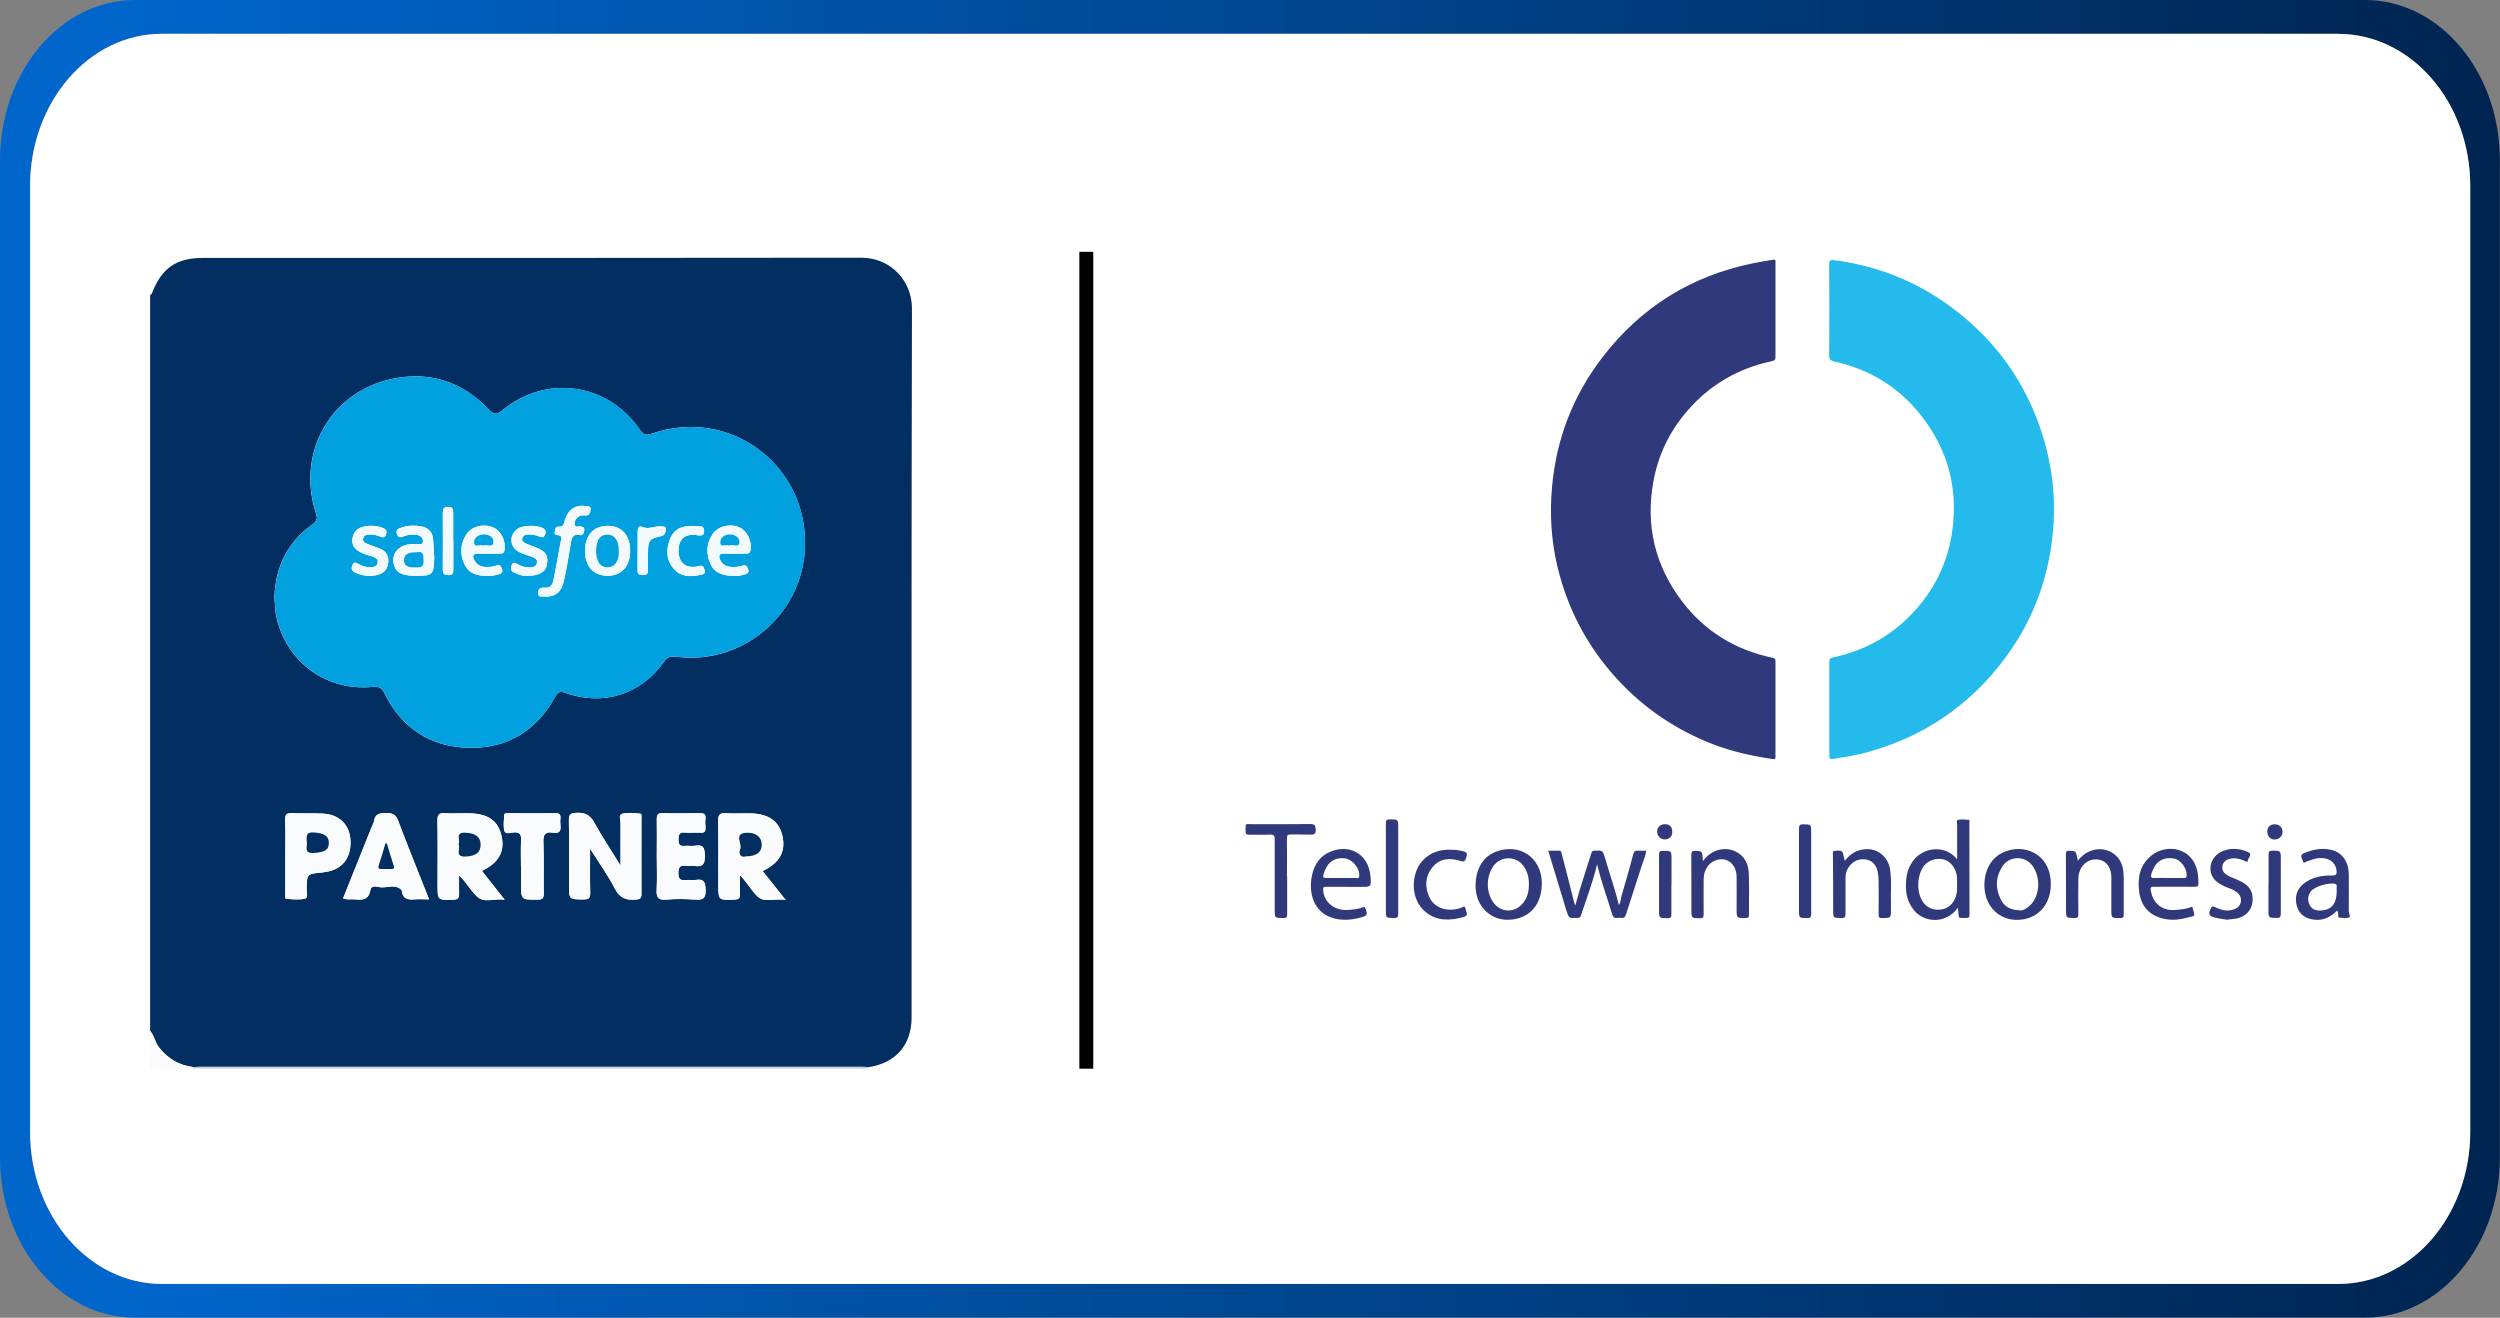 <?xml version="1.0" encoding="UTF-8"?>
<svg id="Layer_1" xmlns="http://www.w3.org/2000/svg" xmlns:xlink="http://www.w3.org/1999/xlink" viewBox="0 0 208.48 109.89">
  <rect x="0" y="0" width="208.48" height="109.89" fill="#808080" stroke="none"/>
  <defs>
    <style>
      .cls-1 {
        fill: #f2fafd;
      }

      .cls-2 {
        fill: #01a0df;
      }

      .cls-3 {
        fill: url(#linear-gradient);
      }

      .cls-4 {
        fill: #fafbfc;
      }

      .cls-5 {
        fill: #bfcad6;
      }

      .cls-6 {
        fill: #032e61;
      }

      .cls-7 {
        fill: #fff;
      }

      .cls-8 {
        fill: #24baeb;
      }

      .cls-9 {
        fill: #30397b;
      }
    </style>
    <linearGradient id="linear-gradient" x1="0" y1="54.95" x2="208.48" y2="54.95" gradientUnits="userSpaceOnUse">
      <stop offset=".05" stop-color="#06c"/>
      <stop offset="1" stop-color="#002450"/>
    </linearGradient>
  </defs>
  <g>
    <path class="cls-3" d="M197.22,0H11.25C5.04,0,0,5.98,0,13.36v83.16c0,7.38,5.04,13.36,11.25,13.36h185.97c6.22,0,11.25-5.98,11.25-13.36V13.36C208.48,5.98,203.44,0,197.22,0ZM205.98,94.38c0,7-4.92,12.68-11,12.68H13.49c-6.07,0-10.99-5.68-10.99-12.68V15.51C2.51,8.5,7.42,2.82,13.49,2.82h181.5c6.08,0,11,5.68,11,12.68v78.88Z"/>
    <path class="cls-7" d="M194.99,2.82H13.49C7.42,2.82,2.51,8.5,2.51,15.51v78.88c0,7,4.92,12.68,10.99,12.68h181.5c6.08,0,11-5.68,11-12.68V15.51c0-7-4.92-12.68-11-12.68Z"/>
  </g>
  <g>
    <rect x="90.01" y="21" width="1.16" height="68.12"/>
    <g id="eUf76o">
      <g>
        <path class="cls-9" d="M148.06,25.89c0,1.28,0,2.55,0,3.83,0,.23-.01.33-.3.4-2.81.59-5.18,1.97-7.06,4.15-1.48,1.71-2.43,3.69-2.83,5.93-.65,3.65.15,6.96,2.37,9.91,1.91,2.53,4.47,4.09,7.56,4.74.24.05.26.13.26.32,0,2.62,0,5.23,0,7.85,0,.15.05.32-.22.28-1.65-.24-3.27-.59-4.84-1.18-3.17-1.2-5.91-3.04-8.2-5.55-2.46-2.7-4.1-5.84-4.94-9.39-.51-2.17-.63-4.37-.43-6.59.36-4,1.75-7.6,4.19-10.78,3.2-4.17,7.38-6.79,12.54-7.85.56-.12,1.13-.2,1.69-.3.29-.05.21.16.21.29,0,1.31,0,2.63,0,3.94Z"/>
        <path class="cls-8" d="M152.55,59.06c0-1.28,0-2.55,0-3.83,0-.24.03-.35.32-.41,2.73-.58,5.04-1.9,6.89-3.98,1.69-1.91,2.73-4.13,3.06-6.68.45-3.49-.39-6.63-2.53-9.4-1.86-2.41-4.3-3.95-7.29-4.6-.32-.07-.46-.17-.46-.55.02-2.5.02-5,0-7.49,0-.35,0-.49.46-.42,3.46.46,6.61,1.68,9.44,3.71,3.97,2.85,6.66,6.62,8.03,11.33.66,2.26.92,4.58.78,6.92-.25,4.1-1.55,7.84-3.99,11.15-3,4.07-6.96,6.72-11.84,8-.85.22-1.72.34-2.58.48-.3.05-.29-.12-.29-.32,0-1.24,0-2.47,0-3.71,0-.07,0-.13,0-.2h0Z"/>
        <path class="cls-9" d="M133.19,72.05c-.35,1.5-.89,2.88-1.35,4.28-.05.17-.12.22-.3.22-.72.02-.71.03-.93-.67-.49-1.63-.99-3.25-1.5-4.94.32,0,.62,0,.91,0,.13,0,.17.07.2.19.34,1.33.69,2.67,1.02,4,.03.13.05.25.13.37.39-1.47.89-2.91,1.34-4.36.05-.15.11-.2.27-.2.67-.03.68-.03.87.62.37,1.3.83,2.57,1.15,3.92.17-.25.15-.52.22-.76.33-1.15.67-2.29.97-3.45.07-.29.19-.36.46-.33.19.02.39,0,.63,0-.05.44-.23.82-.36,1.22-.43,1.36-.89,2.72-1.32,4.08-.08.25-.19.35-.43.3-.26-.05-.59.18-.73-.29-.4-1.38-.92-2.73-1.26-4.21Z"/>
        <path class="cls-9" d="M163.28,75.69c-1.08,1.46-2.85,1.19-3.63.26-.43-.51-.66-1.09-.7-1.75-.05-.85.05-1.67.57-2.39.83-1.17,2.71-1.41,3.69-.14,0-1,0-1.94,0-2.87,0-.15-.09-.39.07-.43.29-.06.6-.03.9,0,.1.01.05.19.05.29,0,2.54,0,5.08.01,7.61,0,.23-.06.29-.28.28-.69-.04-.59.16-.66-.62,0-.07-.01-.13-.02-.25ZM163.2,73.72c0-.15.01-.35,0-.55-.06-.72-.5-1.32-1.08-1.49-.6-.17-1.31.05-1.67.51-.58.76-.65,2.16-.13,2.97.33.5.8.73,1.4.7.59-.03,1-.32,1.27-.83.21-.4.23-.83.21-1.31Z"/>
        <path class="cls-9" d="M171.02,73.74c0,1.78-1.17,2.99-2.88,2.97-1.41-.02-2.51-1.07-2.64-2.55-.12-1.34.43-2.53,1.45-3.03,1.83-.91,4.09.09,4.07,2.61ZM168.47,75.93c.23.01.59-.18.89-.5.75-.8.82-2.23.16-3.2-.61-.88-1.93-.89-2.52,0-.59.89-.62,1.84-.15,2.78.28.56.75.89,1.63.9Z"/>
        <path class="cls-9" d="M123.05,73.89c0-1.54.72-2.59,1.94-2.95,2.09-.61,3.83.91,3.56,3.2-.23,1.97-1.7,2.59-2.91,2.56-1.25-.03-2.28-.92-2.52-2.16-.05-.26-.08-.51-.07-.66ZM127.49,73.96c.04-.63-.06-1.22-.44-1.74-.61-.86-1.9-.86-2.51,0-.61.86-.63,2.12-.04,2.99.58.87,1.71.96,2.42.2.38-.41.55-.9.57-1.46Z"/>
        <path class="cls-9" d="M112.28,73.95c-.56,0-1.13,0-1.69,0-.2,0-.26.04-.25.26.05,1.03.96,1.76,2.07,1.67.42-.04.84-.05,1.23-.22.14-.06.18-.02.22.1.21.49.17.6-.34.74-.73.2-1.47.28-2.21.1-1.62-.39-2.14-1.87-1.96-3.25.13-.98.53-1.82,1.47-2.27,1.56-.74,3.31,0,3.47,2.04.06.83.04.84-.78.84-.41,0-.81,0-1.22,0ZM111.84,73.22c.42,0,.84,0,1.26,0,.09,0,.21.05.24-.12.1-.65-.54-1.45-1.2-1.52-1.1-.12-1.56.59-1.78,1.38-.05.18.01.26.22.26.42-.01.84,0,1.26,0Z"/>
        <path class="cls-9" d="M182.81,75.6c.27.92.32.73-.53.95-.64.17-1.29.21-1.94.04-1.12-.28-1.77-1.02-1.94-2.15-.17-1.2.02-2.31,1.03-3.11,1.25-.99,3.38-.68,3.82,1.34.07.33.06.65.08.98.02.26-.09.3-.32.3-1.12-.01-2.23,0-3.35,0-.24,0-.36-.01-.3.33.2,1.09.96,1.7,2.08,1.6.47-.04.94-.08,1.37-.28ZM180.85,73.22c.42,0,.84,0,1.26,0,.1,0,.2.02.23-.14.09-.6-.47-1.4-1.07-1.49-1.06-.15-1.58.38-1.87,1.31-.07.22,0,.34.27.32.39-.02.79,0,1.18,0Z"/>
        <path class="cls-9" d="M194.9,75.93c-.62.63-1.32.92-2.18.72-.7-.16-1.11-.62-1.23-1.31-.11-.66.1-1.25.64-1.67.69-.53,1.51-.68,2.36-.66.35,0,.39-.13.36-.41-.09-.76-.77-1.18-1.69-1.01-.25.05-.49.16-.75.22-.12.03-.28.29-.37-.02-.06-.22-.32-.47.11-.65.76-.31,1.52-.46,2.32-.25.85.22,1.38.97,1.4,1.99.01.93,0,1.86,0,2.8,0,.12,0,.24,0,.35.01.17.19.42,0,.49-.24.08-.54.02-.82,0-.08,0-.05-.11-.06-.17-.01-.14.01-.29-.11-.44ZM194.86,74.37c0-.16,0-.31,0-.47,0-.08,0-.14-.1-.18-.47-.17-1.76.2-2.06.62-.25.35-.29.74-.09,1.13.17.34.46.46.83.46.93,0,1.42-.53,1.42-1.56Z"/>
        <path class="cls-9" d="M142,71.82c.7-.97,1.79-1.22,2.65-.85.83.36,1.16,1.07,1.19,1.92.04,1.13,0,2.26.01,3.39,0,.23-.07.28-.29.28-.74,0-.74.01-.74-.73,0-.91.01-1.81,0-2.72-.01-.94-.65-1.56-1.46-1.44-.76.11-1.29.79-1.29,1.67,0,.97-.01,1.95,0,2.92,0,.24-.06.31-.3.31-.72,0-.72,0-.72-.72,0-1.51,0-3.02-.01-4.53,0-.29.06-.38.36-.37.55.03.56,0,.61.87Z"/>
        <path class="cls-9" d="M173.27,71.79c.38-.5.84-.83,1.48-.94,1.07-.19,2.08.49,2.28,1.57.11.57.06,1.15.07,1.72,0,.71,0,1.42,0,2.13,0,.22-.05.29-.28.29-.75,0-.75.02-.75-.72,0-.89,0-1.79,0-2.68,0-.71-.33-1.25-.84-1.42-.96-.32-1.89.4-1.91,1.51-.02.99-.01,1.97,0,2.96,0,.26-.05.36-.34.35-.69-.02-.69,0-.69-.7,0-1.54,0-3.07-.01-4.61,0-.25.05-.31.3-.3.54.01.54,0,.7.84Z"/>
        <path class="cls-9" d="M153.85,71.78c.38-.49.83-.82,1.45-.93,1.21-.23,2.15.59,2.31,1.62.16.97.04,1.94.08,2.91,0,.16,0,.32,0,.47,0,.72,0,.7-.73.71-.25,0-.31-.06-.3-.31.01-.93.01-1.87,0-2.8,0-.27-.03-.55-.09-.82-.13-.53-.46-.89-1.01-.96-.6-.08-1.07.17-1.41.67-.18.26-.26.56-.25.89,0,.99,0,1.97,0,2.96,0,.28-.05.38-.36.37-.67-.02-.67,0-.67-.68,0-1.58,0-3.15-.02-4.73,0-.16.02-.19.18-.2.59-.05.63-.02.73.52.02.1.05.19.08.32Z"/>
        <path class="cls-9" d="M107.34,73.1c0,1.04,0,2.08,0,3.11,0,.27-.06.36-.34.35-.7-.01-.7,0-.7-.7,0-1.96,0-3.92,0-5.87,0-.31-.08-.4-.39-.39-.58.03-1.16,0-1.73.01-.24,0-.32-.06-.31-.31.02-.7-.07-.56.55-.57,1.62,0,3.23.01,4.85-.01.37,0,.43.11.45.45.01.39-.13.45-.47.43-.52-.02-1.05,0-1.58-.01-.27-.01-.36.06-.35.34.02,1.05,0,2.1,0,3.15Z"/>
        <path class="cls-9" d="M185.75,76.7c-.36-.06-.74-.09-1.11-.2-.37-.11-.5-.24-.32-.65.12-.26.15-.33.43-.19.49.24,1.01.37,1.55.17.31-.11.52-.31.57-.64.05-.32-.08-.58-.34-.79-.23-.18-.5-.28-.77-.38-.37-.15-.72-.32-1.01-.59-.76-.76-.44-2.04.62-2.46.71-.28,1.41-.22,2.09.08.43.19.03.46,0,.68-.03.25-.19.09-.31.04-.43-.16-.87-.29-1.33-.11-.3.11-.48.34-.5.64-.02.28.12.5.36.65.24.16.51.25.78.36.62.27,1.22.56,1.36,1.32.18,1.03-.41,1.84-1.44,1.99-.21.03-.42.05-.64.07Z"/>
        <path class="cls-9" d="M121.01,70.87c.29-.02.63.03.98.11.29.07.41.17.29.51-.1.28-.12.43-.51.3-.85-.27-1.71-.22-2.32.54-.61.76-.65,1.63-.25,2.49.42.91,1.49,1.26,2.6.9.15-.05.37-.27.42.09.03.24.32.54-.21.68-1.1.28-2.15.34-3.09-.41-.95-.75-1.27-2.11-.83-3.39.38-1.1,1.42-1.82,2.65-1.83.07,0,.13,0,.26,0Z"/>
        <path class="cls-9" d="M115.57,72.45c0-1.26,0-2.52,0-3.79,0-.26.07-.33.33-.33.7,0,.7,0,.7.7,0,2.38,0,4.76,0,7.14,0,.31-.07.4-.39.39-.64-.03-.64,0-.64-.64,0-1.16,0-2.31,0-3.47Z"/>
        <path class="cls-9" d="M151.04,72.67c0,1.18,0,2.36,0,3.54,0,.28-.08.35-.35.35-.67-.01-.67,0-.67-.68,0-2.26,0-4.52,0-6.77,0-.29.07-.38.37-.37.65.02.65,0,.65.67,0,1.09,0,2.18,0,3.27Z"/>
        <path class="cls-9" d="M139.38,73.8c0,.83,0,1.65,0,2.48,0,.22-.06.28-.28.29-.75,0-.75.02-.75-.72,0-1.52,0-3.05,0-4.57,0-.26.07-.33.33-.33.71,0,.71,0,.71.68,0,.72,0,1.44,0,2.17Z"/>
        <path class="cls-9" d="M189.18,73.73c0-.81,0-1.63,0-2.44,0-.24.03-.35.31-.35.71,0,.71,0,.71.72,0,1.51,0,3.02,0,4.53,0,.3-.08.37-.37.36-.66-.02-.66,0-.66-.66,0-.72,0-1.45,0-2.17Z"/>
        <path class="cls-9" d="M139.46,69.37c0,.38-.25.63-.63.63-.36,0-.64-.29-.64-.65,0-.36.27-.62.65-.62.4,0,.61.22.61.63Z"/>
        <path class="cls-9" d="M189.07,69.36c0-.39.24-.62.63-.62.38,0,.64.26.65.63,0,.34-.29.63-.65.64-.36,0-.62-.26-.62-.64Z"/>
      </g>
    </g>
    <g>
      <path class="cls-6" d="M12.52,85.96c0-20.45,0-40.89,0-61.34.05-.05.11-.09.14-.14.81-2.11,2.02-2.97,4.25-2.97,18.3,0,36.6.01,54.9-.02,2.51,0,4.25,1.98,4.24,4.25-.05,19.7-.03,39.4-.03,59.11,0,2.28-1.32,3.8-3.58,4.14-.21-.01-.43-.03-.64-.03-18.36,0-36.72,0-55.08,0-.21,0-.43.02-.64.03-1.16-.15-2.08-.71-2.8-1.62-.34-.43-.4-.99-.76-1.4ZM22.89,49.88c.04.41.04.89.12,1.36.66,3.57,3.86,6.45,8.08,6.04.5-.05.74.06.98.54,1.43,2.9,3.82,4.47,7.03,4.54,3.22.07,5.65-1.44,7.2-4.26.24-.43.42-.48.86-.32,3.14,1.13,6.31.12,8.23-2.62.26-.38.53-.45.95-.4,5.6.76,10.66-3.58,10.79-9.25.16-6.82-6.36-11.59-12.79-9.34-.47.16-.68.1-.97-.32-2.69-3.92-7.79-4.66-11.47-1.64-.52.43-.75.34-1.17-.09-2.17-2.26-4.84-3.16-7.91-2.55-5.23,1.04-8.14,6.16-6.47,11.25.15.45.06.65-.31.92-2.07,1.49-3.09,3.54-3.16,6.14ZM49.21,70.77c.77,1.21,1.51,2.23,2.07,3.34.41.8.97.98,1.76.9.32-.03.45-.09.45-.44-.01-2.11,0-4.22,0-6.34,0-.14.05-.36-.1-.38-.49-.04-1.01-.11-1.48,0-.37.09-.15.53-.16.8-.02,1.11,0,2.23,0,3.53-.8-1.3-1.54-2.41-2.18-3.57-.36-.65-.79-.87-1.52-.83-.51.03-.62.17-.61.65.03,1.78.01,3.56.01,5.34,0,1.24,0,1.22,1.22,1.23.44,0,.56-.12.55-.56-.03-1.16-.01-2.32-.01-3.68ZM65.52,75.05c-.74-.93-1.33-1.67-1.92-2.41,1.4-.68,1.92-1.59,1.66-2.87-.26-1.27-1.13-1.91-2.67-1.94-.69-.02-1.38.03-2.06-.01-.49-.03-.65.11-.64.62.03,1.76.01,3.51.01,5.27,0,1.38,0,1.36,1.36,1.31.41-.01.47-.18.45-.52-.02-.5,0-1.01,0-1.52.58.59.94,1.29,1.48,1.79.6.55,1.42.11,2.33.28ZM40.19,72.64c1.4-.69,1.92-1.61,1.65-2.88-.28-1.3-1.09-1.89-2.66-1.93-.69-.02-1.38.03-2.06-.01-.49-.03-.64.1-.63.61.03,1.78.01,3.56.01,5.34,0,1.32,0,1.3,1.33,1.26.4-.01.47-.17.46-.51-.02-.5,0-1.01,0-1.52.6.57.96,1.25,1.49,1.76.62.6,1.43.13,2.32.28-.72-.91-1.3-1.65-1.89-2.39ZM35.79,75c-.89-2.26-1.77-4.4-2.58-6.56-.2-.53-.48-.64-.99-.64-.53,0-.93.05-1.02.67-.02.16-.12.31-.18.46-.8,1.99-1.6,3.98-2.4,5.99.38.14.71.05,1.03.08.61.07,1.1.02,1.24-.75.09-.49.56-.29.83-.26.6.07,1.25-.3,1.78.23.01.01.02.04.02.07.07.66.48.76,1.05.71.37-.04.76,0,1.24,0ZM54.77,71.41c0,.93.04,1.86-.01,2.78-.03.62.1.89.79.83.8-.07,1.62-.06,2.42,0,.67.05.9-.11.87-.83-.02-.63-.14-.92-.81-.81-.28.04-.57-.02-.85.01-.45.05-.61-.09-.61-.57,0-.5.14-.69.64-.62.23.03.48-.03.71.01.69.11.87-.15.86-.84,0-.66-.13-.97-.84-.84-.28.05-.57-.02-.85.01-.43.05-.51-.15-.51-.53,0-.4.06-.62.54-.58.42.04.86-.01,1.28.01.36.02.46-.12.43-.45-.02-.24-.03-.48,0-.71.05-.4-.14-.47-.49-.47-1.02.02-2.04.03-3.07,0-.43-.01-.51.15-.5.53.02,1.02,0,2.04,0,3.07ZM23.79,71.37c0,1.04,0,2.09,0,3.13,0,.16-.07.44.09.45.51.05,1.05.1,1.55-.01.29-.06.14-.5.14-.76.02-1.3,0-1.3,1.27-1.42.09,0,.19-.03.28-.04,1.39-.2,2.15-1.12,2.11-2.56-.04-1.35-.89-2.23-2.29-2.31-.85-.05-1.71,0-2.56-.04-.45-.02-.62.09-.6.57.04.99.01,1.99.01,2.99ZM43.45,72.24v1.42c0,1.38,0,1.36,1.38,1.35.41,0,.51-.12.51-.52-.02-1.42.03-2.85-.03-4.27-.03-.66.18-.9.81-.79.51.09.68-.15.61-.63-.03-.19-.02-.38,0-.57.03-.3-.07-.43-.39-.42-1.33.01-2.66,0-3.98,0-.12,0-.3-.01-.31.11-.03.45-.09.92,0,1.34.08.33.5.18.74.15.55-.05.69.16.66.68-.04.71-.01,1.42-.01,2.13Z"/>
      <path class="cls-5" d="M72.44,88.99s0,.07,0,.11H16.09s-.01-.07,0-.11c.21,0,.43-.03.64-.03,18.36,0,36.72,0,55.08,0,.21,0,.43.02.64.03Z"/>
      <path class="cls-4" d="M16.08,88.99s0,.08,0,.11c-1.07,0-2.14-.01-3.21,0-.31,0-.37-.06-.37-.37.03-.93,0-1.85,0-2.78.35.41.42.97.76,1.4.73.92,1.64,1.47,2.8,1.62Z"/>
      <path class="cls-2" d="M22.89,49.88c.07-2.6,1.09-4.65,3.16-6.14.37-.27.46-.48.31-.92-1.67-5.09,1.24-10.21,6.47-11.25,3.06-.61,5.74.29,7.91,2.55.42.43.65.53,1.17.09,3.67-3.02,8.78-2.29,11.47,1.64.29.42.5.48.97.32,6.43-2.25,12.95,2.52,12.79,9.34-.13,5.67-5.19,10-10.79,9.25-.42-.06-.68.02-.95.4-1.91,2.74-5.09,3.75-8.23,2.62-.44-.16-.62-.12-.86.32-1.56,2.82-3.99,4.33-7.2,4.26-3.21-.07-5.6-1.64-7.03-4.54-.23-.48-.48-.58-.98-.54-4.22.41-7.42-2.47-8.08-6.04-.09-.46-.09-.94-.12-1.36ZM45.47,49.76c.87,0,1.35-.37,1.56-1.31.23-1.02.4-2.05.57-3.08.07-.44.11-.87.74-.75.28.05.36-.16.39-.39.04-.27-.13-.3-.34-.33-.16-.02-.44.12-.46-.16-.02-.29.12-.57.4-.7.14-.07.33-.07.49-.06.35.04.39-.24.44-.45.07-.33-.23-.3-.41-.33-.83-.13-1.44.28-1.73,1.14-.09.28-.08.62-.54.58-.27-.03-.25.23-.3.4-.07.23.06.3.25.31.26.01.31.15.27.38-.22,1.14-.41,2.29-.65,3.43-.07.34-.29.62-.7.57-.35-.04-.58.08-.57.44,0,.48.42.22.61.31ZM61.27,48.03c.23.03.58-.05.92-.16.18-.06.28-.18.2-.38-.07-.17-.1-.39-.37-.34-.21.04-.42.11-.63.12-.55.05-1.06-.02-1.33-.58-.14-.3-.13-.55.33-.53.59.03,1.19,0,1.78,0,.23,0,.39-.02.43-.33.09-.77-.33-1.61-.99-1.88-.77-.31-1.73-.07-2.18.58-.54.79-.56,1.66-.18,2.5.36.8,1.09.99,2.02.99ZM36.21,46.37c-.03-.5-.04-.99-.1-1.49-.06-.53-.41-.86-.91-.97-.58-.12-1.18-.11-1.75.1-.23.08-.45.15-.35.49.11.36.32.34.59.22.36-.15.74-.16,1.12-.1.28.05.49.24.47.54-.03.33-.33.2-.51.2-.45,0-.9.01-1.31.25-.47.28-.7.71-.65,1.25.05.55.35.93.9,1.06.25.06.51.09.77.1,1.65.02,1.71-.05,1.74-1.65ZM40.75,48.03c.22.01.55-.05.87-.14.22-.06.33-.19.25-.42-.07-.2-.15-.41-.45-.31-.18.06-.37.1-.55.12-.48.03-.97.01-1.26-.47-.22-.37-.28-.67.34-.64.57.03,1.14,0,1.71,0,.24,0,.39-.04.42-.33.1-.79-.31-1.6-1-1.87-.77-.31-1.74-.08-2.18.58-.52.79-.57,1.65-.17,2.51.37.8,1.1.98,2.02.98ZM50.69,48.02c1.14,0,1.85-.8,1.86-2.06,0-1.31-.69-2.1-1.87-2.11-1.18,0-1.9.8-1.9,2.09,0,1.3.73,2.09,1.91,2.08ZM44.03,48.02c.97,0,1.5-.33,1.6-1,.11-.75-.16-1.1-1.13-1.44-.22-.08-.45-.16-.66-.26-.18-.08-.33-.21-.28-.43.05-.2.22-.29.43-.31.36-.03.71.04,1.04.18.23.1.36.04.44-.19.07-.19.07-.35-.13-.49-.45-.31-1.74-.3-2.18.03-.72.53-.66,1.52.14,1.93.35.18.75.27,1.13.42.21.08.4.2.36.46-.04.28-.26.38-.51.4-.39.03-.75-.07-1.09-.26-.19-.11-.38-.23-.51.08-.1.25-.1.46.18.6.39.19.79.32,1.19.29ZM31.02,43.85c-.98-.01-1.52.35-1.63,1.07-.09.64.27,1.05,1.19,1.35.2.07.41.12.61.2.19.07.33.19.31.42-.02.26-.2.37-.42.4-.41.06-.8-.04-1.16-.24-.19-.1-.38-.25-.52.06-.13.28-.1.49.21.64.63.29,1.28.36,1.94.18.51-.14.78-.5.83-1.03.05-.54-.18-.92-.67-1.13-.32-.14-.67-.24-1-.37-.22-.09-.49-.19-.43-.48.06-.32.35-.34.62-.34.29,0,.56.07.83.18.2.08.37.09.45-.16.08-.22.09-.41-.17-.53-.33-.15-.67-.23-.99-.21ZM57.86,43.86c-.94-.06-1.64.22-1.98,1.06-.35.88-.35,1.78.32,2.53.61.69,1.42.65,2.24.48.23-.05.41-.12.31-.42-.08-.23-.16-.39-.45-.32-.14.04-.28.08-.42.08-.79.05-1.27-.42-1.3-1.25-.03-.95.4-1.44,1.25-1.43.35,0,.93.29.88-.39-.04-.51-.61-.26-.86-.35ZM53.17,45.93c0,.54.01,1.09,0,1.63-.01.33.16.4.44.4.28,0,.45-.07.43-.4-.02-.5-.01-.99,0-1.49.02-1,.12-1.15,1.1-1.36.32-.07.36-.31.39-.51.06-.33-.24-.29-.43-.3-.52-.04-1.02.29-1.57.04-.3-.13-.36.19-.35.44,0,.52,0,1.04,0,1.56ZM37.8,45.09c0-.78,0-1.57,0-2.35,0-.32-.07-.47-.43-.47-.35,0-.44.16-.44.48,0,1.59.01,3.18,0,4.77,0,.37.18.43.49.44.33,0,.39-.17.39-.45,0-.81,0-1.61,0-2.42Z"/>
      <path class="cls-4" d="M49.21,70.77c0,1.36-.02,2.52.01,3.68.01.44-.11.56-.55.56-1.22,0-1.22.01-1.22-1.23,0-1.78.02-3.56-.01-5.34,0-.48.1-.62.61-.65.73-.04,1.16.17,1.52.83.64,1.16,1.37,2.26,2.18,3.57,0-1.3,0-2.41,0-3.53,0-.28-.21-.72.16-.8.47-.11.99-.04,1.48,0,.15.01.1.24.1.38,0,2.11,0,4.22,0,6.34,0,.35-.13.41-.45.44-.8.07-1.35-.1-1.76-.9-.57-1.11-1.31-2.12-2.07-3.34Z"/>
      <path class="cls-4" d="M65.52,75.05c-.9-.17-1.73.27-2.33-.28-.54-.5-.9-1.2-1.48-1.79,0,.51-.02,1.01,0,1.52.01.34-.05.5-.45.52-1.36.05-1.36.07-1.36-1.31,0-1.76.02-3.51-.01-5.27,0-.51.15-.65.64-.62.69.04,1.38,0,2.06.01,1.54.04,2.41.68,2.67,1.94.26,1.27-.26,2.19-1.66,2.87.59.75,1.18,1.49,1.92,2.41ZM62.22,71.41c.87,0,1.32-.37,1.29-1.02-.02-.61-.53-1.01-1.33-.94-1,.09-.29.88-.45,1.32-.14.37-.06.79.48.64Z"/>
      <path class="cls-4" d="M40.19,72.64c.59.75,1.17,1.48,1.89,2.39-.88-.15-1.69.32-2.32-.28-.53-.51-.89-1.19-1.49-1.76,0,.51-.01,1.01,0,1.52.01.34-.06.5-.46.51-1.33.05-1.33.07-1.33-1.26,0-1.78.02-3.56-.01-5.34,0-.51.15-.64.63-.61.69.04,1.38,0,2.06.01,1.57.04,2.38.63,2.66,1.93.28,1.27-.24,2.19-1.65,2.88ZM38.24,70.39c.2.36-.37,1.08.6,1.03.85-.04,1.25-.33,1.24-1.02-.01-.64-.47-.95-1.3-.97-.88-.02-.33.64-.54.95Z"/>
      <path class="cls-4" d="M35.79,75c-.48,0-.86-.03-1.24,0-.56.05-.98-.05-1.05-.71,0-.02,0-.05-.02-.07-.53-.53-1.19-.16-1.78-.23-.27-.03-.74-.24-.83.26-.14.77-.63.82-1.24.75-.32-.04-.65.06-1.03-.08.8-2,1.6-4,2.4-5.99.06-.15.16-.3.18-.46.09-.62.5-.67,1.02-.67.52,0,.8.11.99.64.82,2.16,1.69,4.31,2.58,6.56ZM32.26,70.33s-.09,0-.13,0c-.18.6-.34,1.2-.54,1.79-.08.24-.08.36.21.35.26,0,.52,0,.78,0,.18,0,.33-.02.24-.28-.2-.62-.38-1.24-.57-1.86Z"/>
      <path class="cls-4" d="M54.77,71.41c0-1.02.02-2.04,0-3.07,0-.38.07-.55.5-.53,1.02.03,2.04.02,3.07,0,.35,0,.54.07.49.47-.03.23-.02.48,0,.71.03.33-.08.48-.43.45-.43-.03-.86.03-1.28-.01-.48-.05-.54.18-.54.58,0,.38.08.58.51.53.28-.03.58.03.85-.01.71-.12.83.18.84.84,0,.69-.17.95-.86.84-.23-.04-.48.02-.71-.01-.5-.07-.64.13-.64.62,0,.48.17.62.61.57.28-.03.58.03.85-.01.67-.11.79.19.81.81.03.72-.21.88-.87.83-.8-.06-1.62-.07-2.42,0-.69.06-.82-.21-.79-.83.05-.92.01-1.85.01-2.78Z"/>
      <path class="cls-4" d="M23.79,71.37c0-1,.03-1.99-.01-2.99-.02-.49.15-.59.6-.57.85.04,1.71,0,2.56.04,1.4.08,2.25.96,2.29,2.31.04,1.43-.72,2.36-2.11,2.56-.09.01-.19.03-.28.04-1.26.12-1.25.12-1.27,1.42,0,.26.15.7-.14.76-.5.11-1.03.06-1.55.01-.15-.01-.09-.29-.09-.45,0-1.04,0-2.09,0-3.13ZM25.59,70.32c.05.28-.29.88.58.82.91-.06,1.27-.25,1.25-.87-.01-.56-.4-.77-1.24-.84-.71-.06-.63.36-.59.9Z"/>
      <path class="cls-4" d="M43.45,72.24c0-.71-.03-1.42.01-2.13.03-.52-.1-.74-.66-.68-.25.02-.66.18-.74-.15-.1-.43-.04-.89,0-1.34,0-.12.19-.11.31-.11,1.33,0,2.66,0,3.98,0,.32,0,.42.13.39.42-.02.19-.02.38,0,.57.07.48-.1.72-.61.63-.64-.11-.84.13-.81.79.05,1.42,0,2.84.03,4.27,0,.4-.1.52-.51.52-1.38.01-1.38.03-1.38-1.35,0-.47,0-.95,0-1.42Z"/>
      <path class="cls-1" d="M45.47,49.76c-.18-.09-.6.17-.61-.31,0-.36.22-.48.57-.44.41.04.63-.24.7-.57.24-1.14.43-2.28.65-3.43.04-.23-.01-.37-.27-.38-.2,0-.32-.08-.25-.31.05-.18.04-.43.3-.4.46.05.45-.29.54-.58.28-.86.9-1.27,1.73-1.14.19.03.49,0,.41.33-.05.21-.09.49-.44.45-.16-.02-.34,0-.49.06-.28.13-.43.41-.4.7.02.28.3.14.46.16.21.03.38.06.34.33-.03.23-.1.44-.39.39-.63-.11-.67.31-.74.75-.17,1.03-.34,2.06-.57,3.08-.21.94-.69,1.31-1.56,1.31Z"/>
      <path class="cls-1" d="M61.27,48.03c-.93,0-1.67-.19-2.02-.99-.38-.85-.36-1.72.18-2.5.45-.65,1.41-.89,2.18-.58.67.27,1.09,1.11.99,1.88-.04.31-.2.33-.43.33-.59,0-1.19.02-1.78,0-.47-.02-.47.23-.33.53.27.56.79.63,1.33.58.21-.02.42-.09.63-.12.27-.05.3.17.37.34.08.2-.02.32-.2.38-.34.11-.69.19-.92.16ZM60.83,45.5c.26-.19.79.25.83-.28.03-.38-.33-.65-.78-.65-.48,0-.84.27-.81.69.03.43.51.08.76.24Z"/>
      <path class="cls-1" d="M36.21,46.37c-.03,1.6-.09,1.67-1.74,1.65-.26,0-.52-.04-.77-.1-.55-.13-.84-.51-.9-1.06-.05-.54.17-.97.65-1.25.4-.24.86-.24,1.31-.25.18,0,.48.13.51-.2.02-.29-.18-.49-.47-.54-.38-.06-.76-.05-1.12.1-.27.12-.49.14-.59-.22-.1-.34.12-.41.35-.49.58-.21,1.17-.22,1.75-.1.5.1.85.44.91.97.06.49.07.99.1,1.49ZM34.85,46.04c-.58.01-1.12.03-1.16.66-.03.46.38.63.8.6.36-.02.86.15.83-.54-.02-.4.03-.8-.47-.73Z"/>
      <path class="cls-1" d="M40.75,48.03c-.92,0-1.65-.18-2.02-.98-.39-.85-.35-1.72.17-2.51.44-.66,1.41-.89,2.18-.58.68.27,1.09,1.08,1,1.87-.04.3-.18.34-.42.33-.57,0-1.14.02-1.71,0-.62-.03-.56.28-.34.64.29.48.77.5,1.26.47.19-.01.38-.06.55-.12.3-.1.38.11.45.31.08.23-.03.35-.25.42-.32.09-.64.16-.87.14ZM40.29,45.5c.28-.18.8.24.85-.28.04-.39-.33-.65-.77-.65-.48,0-.85.27-.83.69.02.44.5.08.75.24Z"/>
      <path class="cls-1" d="M50.69,48.02c-1.18,0-1.91-.78-1.91-2.08,0-1.29.72-2.09,1.9-2.09,1.18,0,1.88.79,1.87,2.11,0,1.26-.72,2.05-1.86,2.06ZM51.6,45.93c0-.26,0-.51-.11-.76-.17-.39-.44-.6-.87-.58-.4.02-.67.23-.78.6-.16.53-.18,1.07.04,1.59.14.34.4.52.77.52.39,0,.67-.18.83-.54.12-.27.14-.54.13-.83Z"/>
      <path class="cls-1" d="M44.03,48.02c-.41.04-.81-.1-1.19-.29-.27-.13-.28-.35-.18-.6.13-.31.32-.19.51-.08.34.19.7.29,1.09.26.26-.02.47-.11.51-.4.04-.26-.15-.38-.36-.46-.37-.14-.77-.24-1.13-.42-.8-.41-.86-1.39-.14-1.93.44-.33,1.74-.33,2.18-.03.2.14.2.29.13.49-.08.23-.21.28-.44.19-.33-.14-.68-.21-1.04-.18-.21.02-.37.11-.43.31-.06.22.1.35.28.43.22.1.44.18.66.26.97.35,1.25.69,1.13,1.44-.1.67-.63,1-1.6,1Z"/>
      <path class="cls-1" d="M31.02,43.85c.32-.02.67.06.99.21.26.12.25.31.17.53-.09.24-.25.24-.45.16-.26-.11-.54-.18-.83-.18-.27,0-.56.02-.62.34-.06.29.21.39.43.48.33.13.67.23,1,.37.49.21.72.59.67,1.13-.05.53-.33.89-.83,1.03-.66.18-1.31.11-1.94-.18-.31-.15-.34-.36-.21-.64.14-.3.34-.16.52-.06.36.2.75.3,1.16.24.23-.03.4-.15.42-.4.02-.23-.13-.35-.31-.42-.2-.08-.4-.14-.61-.2-.92-.3-1.28-.71-1.19-1.35.11-.72.64-1.08,1.63-1.07Z"/>
      <path class="cls-1" d="M57.86,43.86c.25.09.82-.16.86.35.05.68-.53.39-.88.39-.85,0-1.28.48-1.25,1.43.03.83.51,1.3,1.3,1.25.14,0,.28-.05.42-.08.28-.08.37.09.45.32.1.3-.07.38-.31.42-.82.17-1.63.21-2.24-.48-.67-.75-.67-1.65-.32-2.53.33-.83,1.04-1.11,1.98-1.06Z"/>
      <path class="cls-1" d="M53.17,45.93c0-.52,0-1.04,0-1.56,0-.26.06-.58.35-.44.56.25,1.05-.07,1.57-.04.19.01.49-.02.43.3-.04.21-.07.44-.39.51-.98.21-1.09.36-1.1,1.36,0,.5-.02.99,0,1.49.01.33-.16.4-.43.4-.28,0-.45-.07-.44-.4.02-.54,0-1.09,0-1.63Z"/>
      <path class="cls-1" d="M37.8,45.09c0,.81,0,1.61,0,2.42,0,.28-.06.45-.39.45-.3,0-.49-.07-.49-.44.01-1.59.01-3.18,0-4.77,0-.32.09-.47.44-.48.36,0,.44.15.43.47-.01.78,0,1.57,0,2.35Z"/>
      <path class="cls-6" d="M62.22,71.41c-.55.15-.62-.27-.48-.64.16-.44-.56-1.23.45-1.32.8-.07,1.31.33,1.33.94.03.65-.42,1.02-1.29,1.02Z"/>
      <path class="cls-6" d="M38.24,70.39c.2-.31-.34-.98.54-.95.83.02,1.29.34,1.3.97.01.68-.39.97-1.24,1.02-.97.05-.4-.68-.6-1.03Z"/>
      <path class="cls-6" d="M32.26,70.33c.19.62.37,1.25.57,1.86.09.27-.07.28-.24.28-.26,0-.52,0-.78,0-.29,0-.29-.11-.21-.35.2-.59.36-1.19.54-1.79.04,0,.09,0,.13,0Z"/>
      <path class="cls-6" d="M25.59,70.32c-.03-.54-.12-.96.59-.9.85.07,1.23.28,1.24.84.02.62-.34.81-1.25.87-.87.06-.53-.54-.58-.82Z"/>
      <path class="cls-2" d="M60.83,45.5c-.26-.15-.73.19-.76-.24-.03-.42.34-.69.81-.69.45,0,.81.27.78.65-.04.53-.57.09-.83.28Z"/>
      <path class="cls-2" d="M34.85,46.04c.5-.07.45.33.47.73.03.69-.47.52-.83.54-.42.02-.82-.14-.8-.6.04-.63.58-.65,1.16-.66Z"/>
      <path class="cls-2" d="M40.29,45.5c-.25-.16-.73.2-.75-.24-.02-.42.35-.69.83-.69.45,0,.81.26.77.65-.05.52-.57.1-.85.28Z"/>
      <path class="cls-2" d="M51.6,45.93c.01.29,0,.56-.13.83-.16.36-.44.55-.83.54-.37,0-.63-.19-.77-.52-.22-.52-.2-1.06-.04-1.59.11-.37.38-.59.78-.6.43-.02.7.19.87.58.11.25.12.5.11.76Z"/>
    </g>
  </g>
</svg>